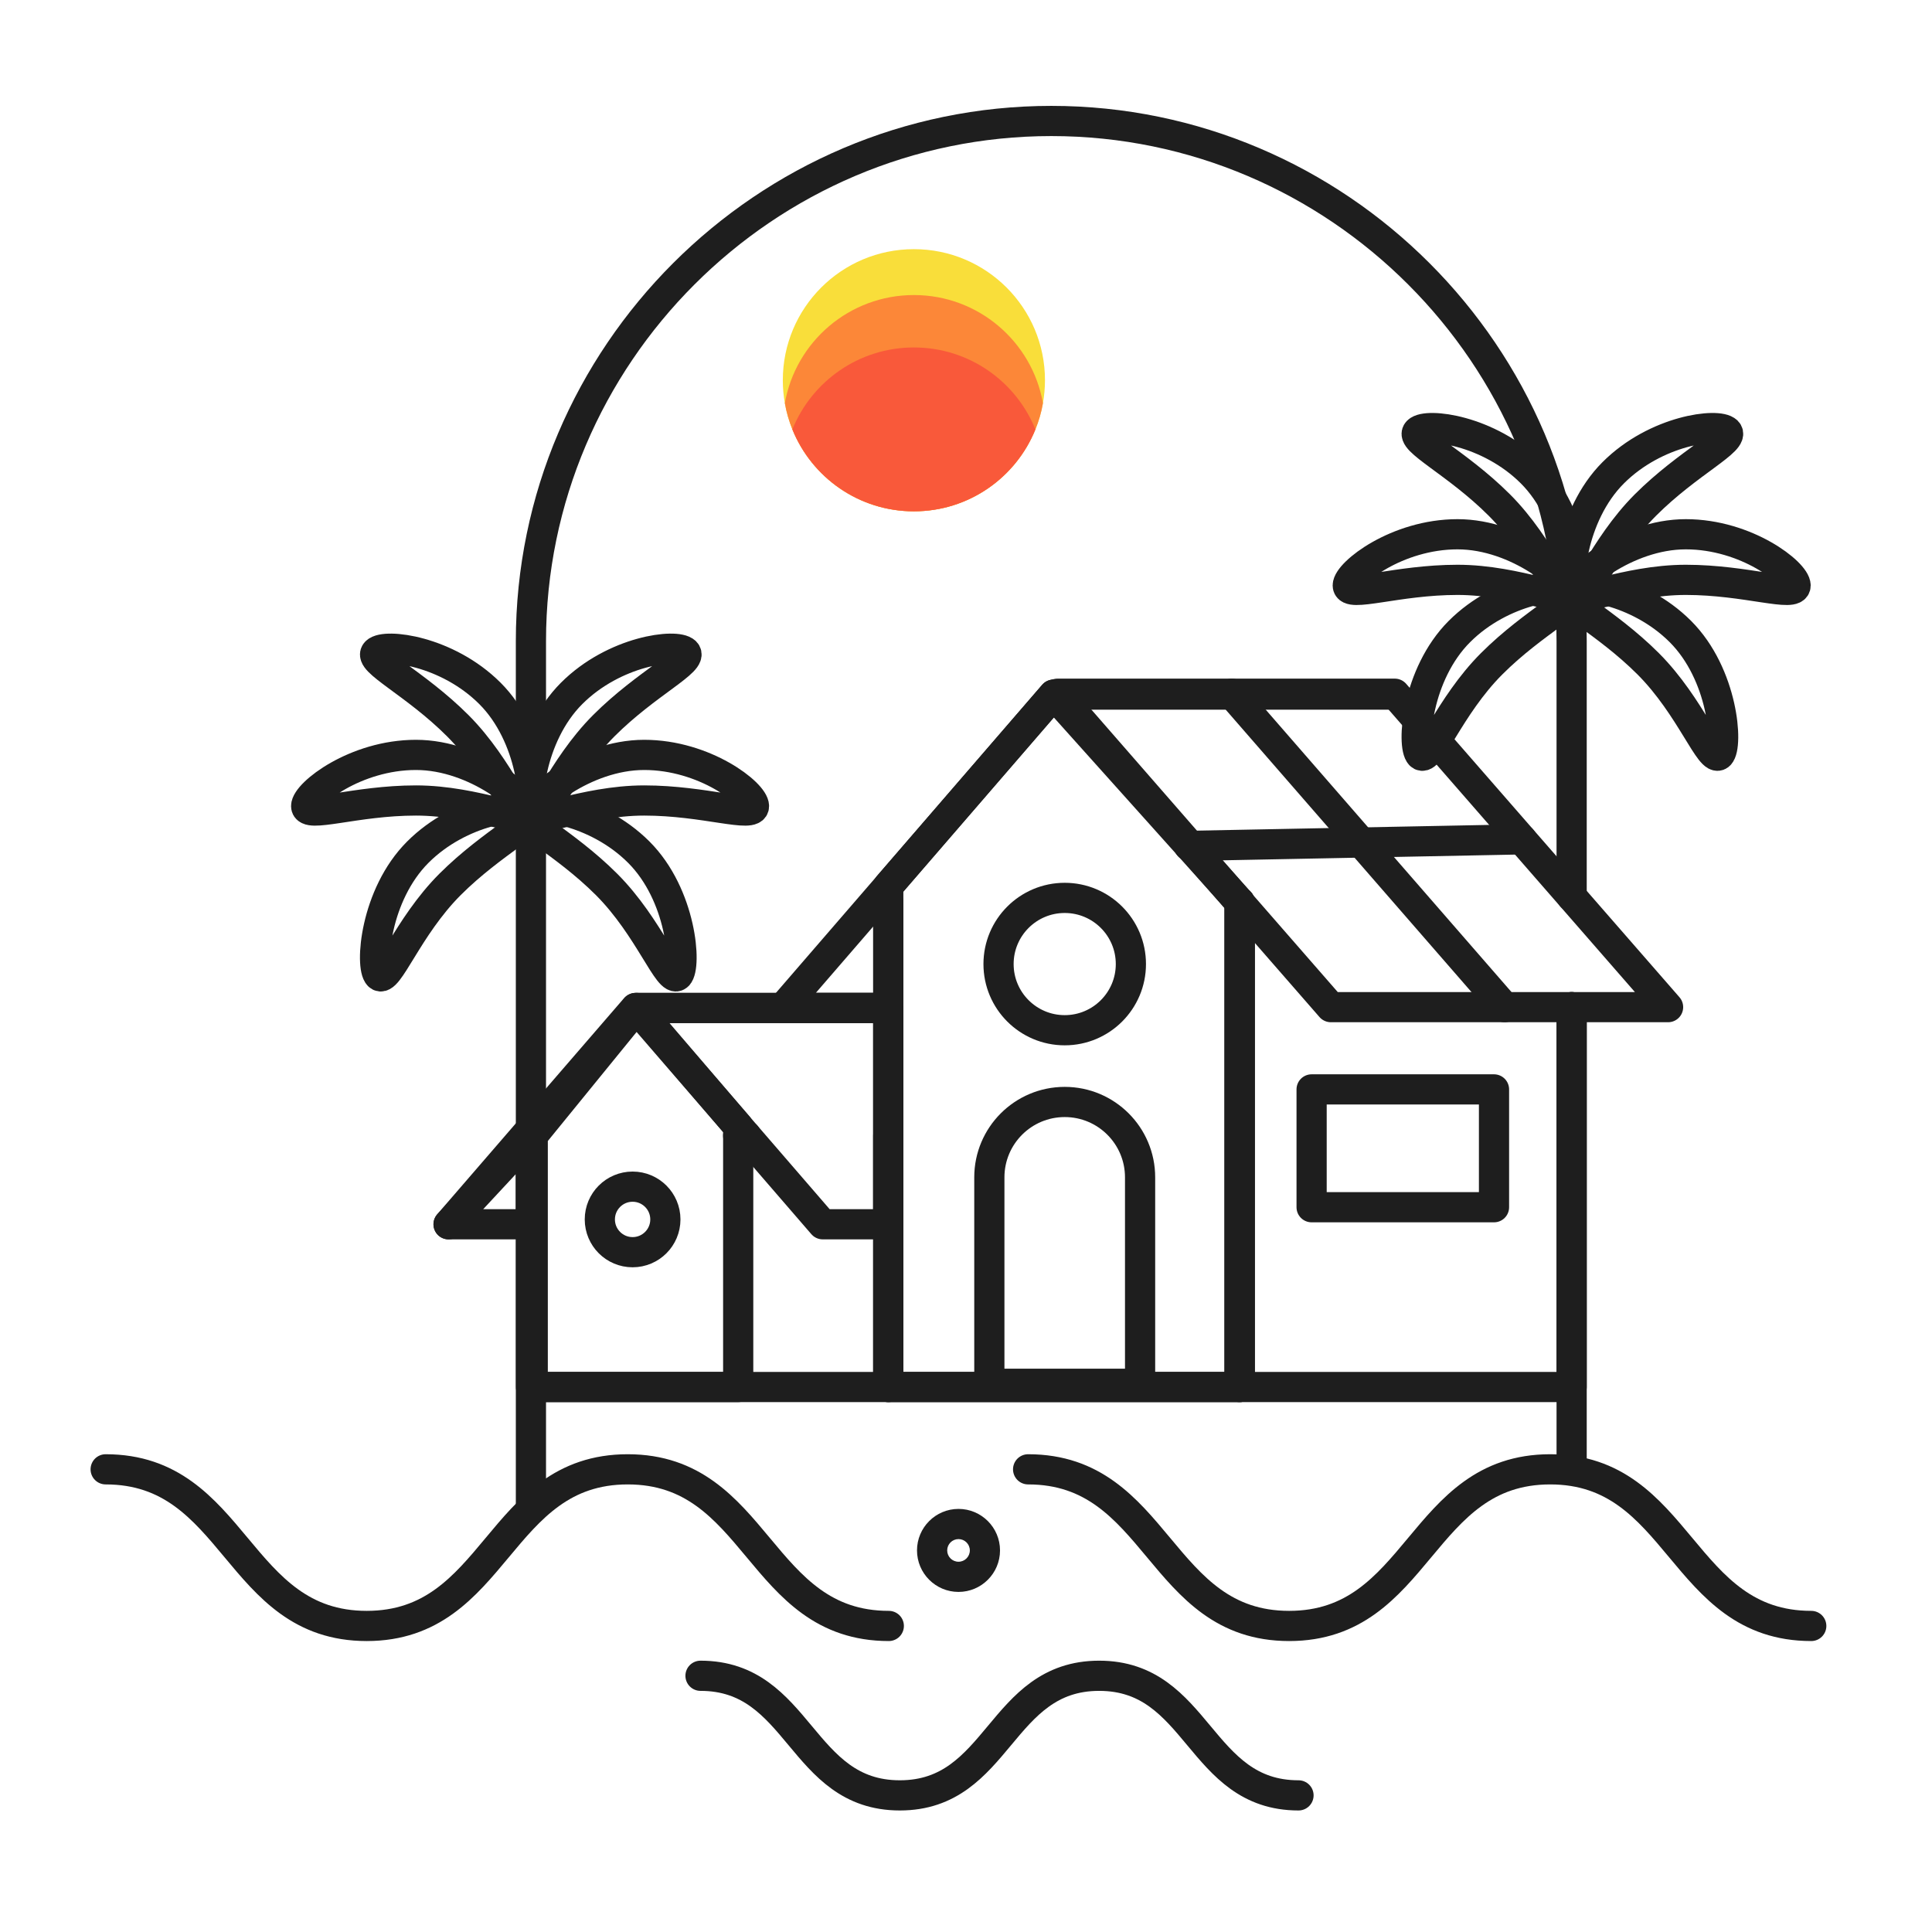 <?xml version="1.0" encoding="UTF-8"?>
<svg id="Layer_1" xmlns="http://www.w3.org/2000/svg" version="1.1" viewBox="0 0 256 256">
  <!-- Generator: Adobe Illustrator 29.1.0, SVG Export Plug-In . SVG Version: 2.1.0 Build 142)  -->
  <polyline points="139.61 92.04 117.7 117.4 103.73 133.56 117.7 133.56" fill="none" stroke="#1e1e1e" stroke-linecap="round" stroke-linejoin="round" stroke-width="4"/>
  <line x1="208.25" y1="194.43" x2="208.25" y2="133.45" fill="none" stroke="#1e1e1e" stroke-linecap="round" stroke-linejoin="round" stroke-width="4"/>
  <path d="M70.35,199.43v-114.46c0-37.91,31.03-68.94,68.96-68.94,18.96,0,36.2,7.75,48.69,20.25,12.5,12.5,20.25,29.74,20.25,48.69v33.82" fill="none" stroke="#1e1e1e" stroke-linecap="round" stroke-linejoin="round" stroke-width="4"/>
  <line x1="98.87" y1="150.48" x2="97.81" y2="150.48" fill="none" stroke="#1e1e1e" stroke-linecap="round" stroke-linejoin="round" stroke-width="4"/>
  <polyline points="117.7 150.48 117.7 162.22 117.7 183.79 97.81 183.79 70.36 183.79 70.36 162.22 70.36 150.48" fill="none" stroke="#1e1e1e" stroke-linecap="round" stroke-linejoin="round" stroke-width="4"/>
  <polyline points="164.2 119.53 164.26 119.53 164.26 119.6 164.26 183.79 117.7 183.79 117.7 162.22 117.7 150.48 117.7 133.56 117.7 119.53" fill="none" stroke="#1e1e1e" stroke-linecap="round" stroke-linejoin="round" stroke-width="4"/>
  <polyline points="164.26 119.53 164.26 119.6 164.26 183.79 208.25 183.79 208.25 133.45" fill="none" stroke="#1e1e1e" stroke-linecap="round" stroke-linejoin="round" stroke-width="4"/>
  <line x1="184.816" y1="92.039" x2="140.128" y2="92.039" fill="none" stroke="#1e1e1e" stroke-linecap="round" stroke-linejoin="round" stroke-width="4"/>
  <polygon points="221.029 133.451 176.348 133.451 162.574 117.662 140.125 91.921 184.815 91.921 221.029 133.451" fill="none" stroke="#1e1e1e" stroke-linecap="round" stroke-linejoin="round" stroke-width="4"/>
  <polygon points="139.612 92.043 117.701 117.395 117.701 183.786 164.26 183.786 164.26 119.534 139.612 92.043" fill="none" stroke="#1e1e1e" stroke-linecap="round" stroke-linejoin="round" stroke-width="4"/>
  <path d="M151.067,183.36h-19.974v-27.356c0-5.516,4.471-9.987,9.987-9.987h0c5.516,0,9.987,4.471,9.987,9.987v27.356Z" fill="none" stroke="#1e1e1e" stroke-linecap="round" stroke-linejoin="round" stroke-width="4"/>
  <rect x="173.795" y="144.351" width="24.169" height="15.613" fill="none" stroke="#1e1e1e" stroke-linecap="round" stroke-linejoin="round" stroke-width="4"/>
  <circle cx="141.08" cy="127.743" r="8.768" fill="none" stroke="#1e1e1e" stroke-linecap="round" stroke-linejoin="round" stroke-width="4"/>
  <line x1="163.225" y1="91.921" x2="199.368" y2="133.451" fill="none" stroke="#1e1e1e" stroke-linecap="round" stroke-linejoin="round" stroke-width="4"/>
  <polyline points="157.532 112.081 157.706 112.081 201.641 111.221" fill="none" stroke="#1e1e1e" stroke-linecap="round" stroke-linejoin="round" stroke-width="4"/>
  <polyline points="117.701 133.563 84.206 133.563 59.437 162.222" fill="none" stroke="#1e1e1e" stroke-linecap="round" stroke-linejoin="round" stroke-width="4"/>
  <polygon points="84.248 133.563 109.017 162.222 117.701 162.222 117.701 133.563 84.248 133.563" fill="none" stroke="#1e1e1e" stroke-linecap="round" stroke-linejoin="round" stroke-width="4"/>
  <polygon points="84.364 133.563 70.59 150.477 70.59 183.786 97.815 183.786 97.815 149.26 84.364 133.563" fill="none" stroke="#1e1e1e" stroke-linecap="round" stroke-linejoin="round" stroke-width="4"/>
  <polygon points="59.437 162.222 70.357 162.222 70.357 150.477 59.437 162.222" fill="none" stroke="#1e1e1e" stroke-linecap="round" stroke-linejoin="round" stroke-width="4"/>
  <circle cx="83.823" cy="161.58" r="4.342" fill="none" stroke="#1e1e1e" stroke-linecap="round" stroke-linejoin="round" stroke-width="4"/>
  <g>
    <path d="M14,194.693c17.293,0,17.293,20.754,34.587,20.754s17.296-20.754,34.592-20.754,17.296,20.754,34.592,20.754" fill="none" stroke="#1e1e1e" stroke-linecap="round" stroke-linejoin="round" stroke-width="4"/>
    <path d="M136.23,194.693c17.293,0,17.293,20.754,34.587,20.754s17.296-20.754,34.592-20.754,17.296,20.754,34.592,20.754" fill="none" stroke="#1e1e1e" stroke-linecap="round" stroke-linejoin="round" stroke-width="4"/>
    <path d="M127.008,203.938c.828,0,1.5.672,1.5,1.5s-.672,1.5-1.5,1.5-1.5-.672-1.5-1.5.672-1.5,1.5-1.5M127.008,199.938c-3.033,0-5.5,2.467-5.5,5.5s2.467,5.5,5.5,5.5,5.5-2.467,5.5-5.5-2.467-5.5-5.5-5.5h0Z" fill="#1e1e1e"/>
  </g>
  <path d="M92.821,222.049c13.205,0,13.205,15.848,26.41,15.848s13.207-15.848,26.414-15.848,13.207,15.848,26.414,15.848" fill="none" stroke="#1e1e1e" stroke-linecap="round" stroke-linejoin="round" stroke-width="4"/>
  <g>
    <path d="M138.465,50.384c0,1.042-.096,2.058-.269,3.04-.208,1.207-.547,2.371-.999,3.474-2.571,6.366-8.806,10.856-16.101,10.856s-13.53-4.49-16.101-10.856c-.452-1.103-.79-2.267-.999-3.474-.174-.981-.269-1.997-.269-3.04,0-9.596,7.773-17.369,17.369-17.369s17.369,7.773,17.369,17.369Z" fill="#f9de3a"/>
    <path d="M138.196,53.424c-.208,1.207-.547,2.371-.999,3.474-2.571,6.366-8.806,10.856-16.101,10.856s-13.53-4.49-16.101-10.856c-.452-1.103-.79-2.267-.999-3.474,1.433-8.146,8.546-14.329,17.1-14.329s15.667,6.183,17.1,14.329Z" fill="#fc8738"/>
    <path d="M137.197,56.897c-2.571,6.366-8.806,10.856-16.101,10.856s-13.53-4.49-16.101-10.856c2.571-6.366,8.806-10.856,16.101-10.856s13.53,4.49,16.101,10.856Z" fill="#f9593a"/>
  </g>
  <g>
    <path d="M70.328,107.921c0,1.668-7.183-1.852-15.216-1.852s-14.545,2.415-14.545.747,6.512-6.788,14.545-6.788,15.216,6.225,15.216,7.894Z" fill="none" stroke="#1e1e1e" stroke-linecap="round" stroke-linejoin="round" stroke-width="4"/>
    <path d="M70.146,107.921c0,1.668,7.183-1.852,15.216-1.852s14.545,2.415,14.545.747-6.512-6.788-14.545-6.788-15.216,6.225-15.216,7.894Z" fill="none" stroke="#1e1e1e" stroke-linecap="round" stroke-linejoin="round" stroke-width="4"/>
    <path d="M70.561,108.223c1.18,1.18,3.77-6.389,9.45-12.069,5.68-5.68,11.992-8.577,10.813-9.757s-9.405-.195-15.085,5.485c-5.68,5.68-6.357,15.161-5.177,16.341Z" fill="none" stroke="#1e1e1e" stroke-linecap="round" stroke-linejoin="round" stroke-width="4"/>
    <path d="M70.102,108.223c-1.18,1.18-3.77-6.389-9.45-12.069-5.68-5.68-11.992-8.577-10.813-9.757s9.405-.195,15.085,5.485c5.68,5.68,6.357,15.161,5.177,16.341Z" fill="none" stroke="#1e1e1e" stroke-linecap="round" stroke-linejoin="round" stroke-width="4"/>
    <path d="M50.184,129.257c1.18,1.18,3.77-6.389,9.45-12.069,5.68-5.68,11.992-8.577,10.813-9.757s-9.405-.195-15.085,5.485-6.357,15.161-5.177,16.341Z" fill="none" stroke="#1e1e1e" stroke-linecap="round" stroke-linejoin="round" stroke-width="4"/>
    <path d="M89.821,129.257c-1.18,1.18-3.77-6.389-9.45-12.069-5.68-5.68-11.992-8.577-10.813-9.757s9.405-.195,15.085,5.485c5.68,5.68,6.357,15.161,5.177,16.341Z" fill="none" stroke="#1e1e1e" stroke-linecap="round" stroke-linejoin="round" stroke-width="4"/>
  </g>
  <g>
    <path d="M208.345,78.685c0,1.668-7.183-1.852-15.216-1.852s-14.545,2.415-14.545.747,6.512-6.788,14.545-6.788,15.216,6.225,15.216,7.894Z" fill="none" stroke="#1e1e1e" stroke-linecap="round" stroke-linejoin="round" stroke-width="4"/>
    <path d="M208.164,78.685c0,1.668,7.183-1.852,15.216-1.852s14.545,2.415,14.545.747-6.512-6.788-14.545-6.788-15.216,6.225-15.216,7.894Z" fill="none" stroke="#1e1e1e" stroke-linecap="round" stroke-linejoin="round" stroke-width="4"/>
    <path d="M208.579,78.987c1.18,1.18,3.77-6.389,9.45-12.069s11.992-8.577,10.813-9.757-9.405-.195-15.085,5.485-6.357,15.161-5.177,16.341Z" fill="none" stroke="#1e1e1e" stroke-linecap="round" stroke-linejoin="round" stroke-width="4"/>
    <path d="M208.119,78.987c-1.18,1.18-3.77-6.389-9.45-12.069-5.68-5.68-11.992-8.577-10.813-9.757s9.405-.195,15.085,5.485,6.357,15.161,5.177,16.341Z" fill="none" stroke="#1e1e1e" stroke-linecap="round" stroke-linejoin="round" stroke-width="4"/>
    <path d="M188.202,100.02c1.18,1.18,3.77-6.389,9.45-12.069s11.992-8.577,10.813-9.757-9.405-.195-15.085,5.485c-5.68,5.68-6.357,15.161-5.177,16.341Z" fill="none" stroke="#1e1e1e" stroke-linecap="round" stroke-linejoin="round" stroke-width="4"/>
    <path d="M227.839,100.02c-1.18,1.18-3.77-6.389-9.45-12.069-5.68-5.68-11.992-8.577-10.813-9.757s9.405-.195,15.085,5.485c5.68,5.68,6.357,15.161,5.177,16.341Z" fill="none" stroke="#1e1e1e" stroke-linecap="round" stroke-linejoin="round" stroke-width="4"/>
  </g>
</svg>